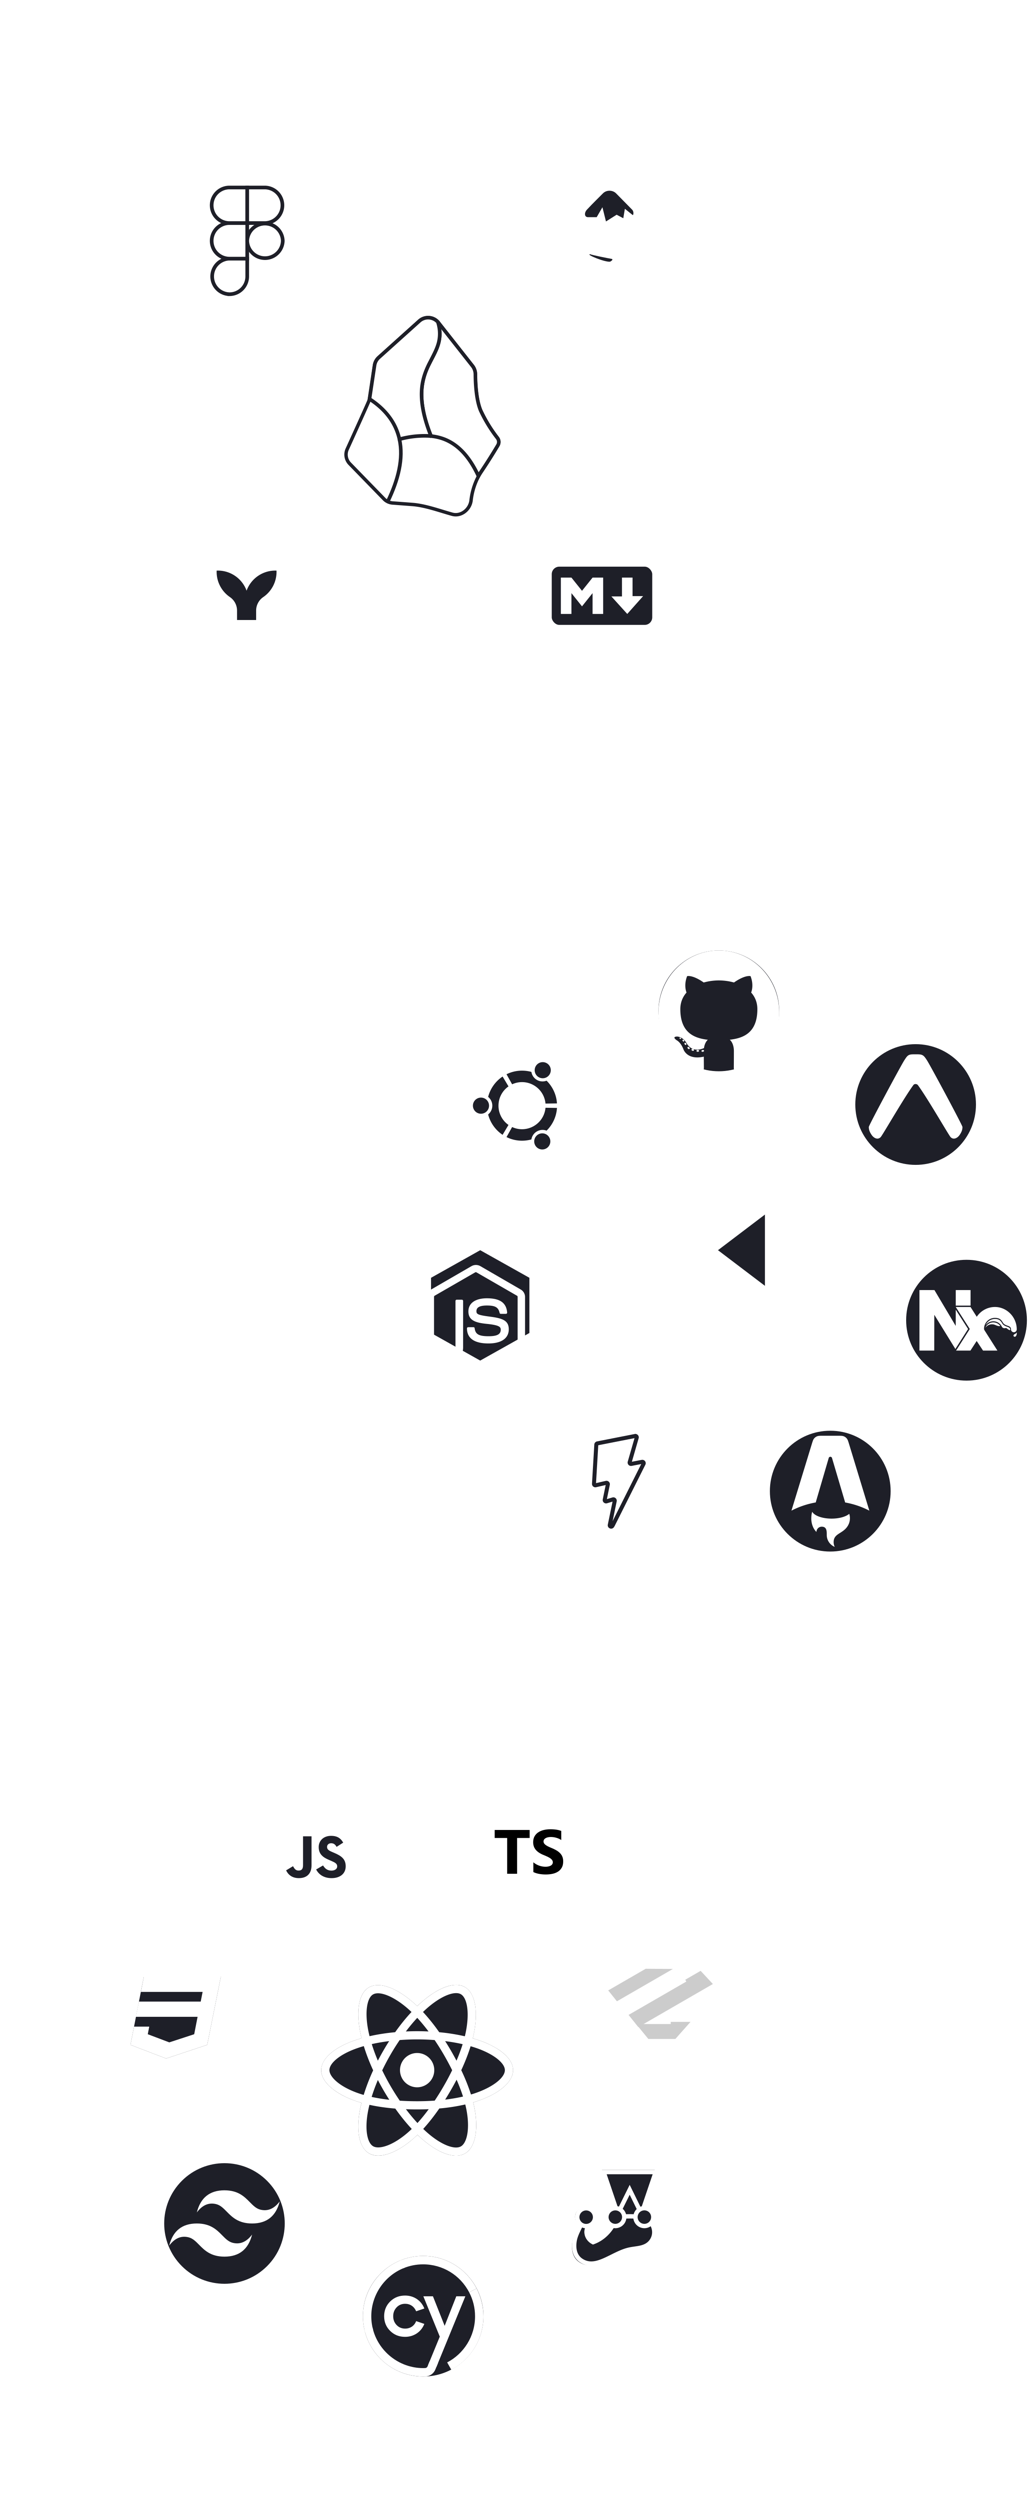 <svg xmlns="http://www.w3.org/2000/svg" xmlns:xlink="http://www.w3.org/1999/xlink" width="310" height="750" viewBox="0 0 82.021 198.438"><defs><linearGradient id="a"><stop offset="0" style="stop-color:#fff;stop-opacity:0"/><stop offset="1" style="stop-color:#fff;stop-opacity:1"/></linearGradient><linearGradient xlink:href="#a" id="b" x1="520.554" x2="598.648" y1="371.974" y2="373.932" gradientTransform="matrix(.265 0 0 .265 -531.358 -228.717)" gradientUnits="userSpaceOnUse"/><filter id="c" width="1.052" height="1.065" x="-.022" y="-.028" filterUnits="objectBoundingBox"><feOffset dx="1" dy="1" in="SourceAlpha" result="shadowOffsetOuter1"/><feGaussianBlur in="shadowOffsetOuter1" result="shadowBlurOuter1" stdDeviation="2"/><feColorMatrix in="shadowBlurOuter1" values="0 0 0 0 0 0 0 0 0 0 0 0 0 0 0 0 0 0 0.36 0"/></filter></defs><g transform="translate(391.54 228.517)"><path d="M-391.341-39c34.66-15.604 58.431-50.416 58.44-90.39-.002-39.978-23.776-74.798-58.44-90.403" style="fill:none;stroke:url(#b);stroke-width:.397;stroke-linecap:round;stroke-miterlimit:4;stroke-dasharray:.794,2.381;stroke-dashoffset:0;stroke-opacity:1;paint-order:fill markers stroke;stop-color:#000"/><use width="100%" height="100%" fill="#3068b7" href="#logosZod1" transform="matrix(.062 0 0 .062 -383.851 -12.051)"/><g transform="matrix(1.18 0 0 1.18 63.308 11.206)"><circle cx="-361.758" cy="30.768" r="16.726" style="display:inline;fill:none;stroke:#fff;stroke-width:.264;stroke-linecap:square;stroke-linejoin:round;stroke-miterlimit:4;stroke-dasharray:.673,2.02;stroke-dashoffset:0;paint-order:fill markers stroke;stop-color:#000" transform="rotate(15)"/><path d="M-354.76-69.643a1.372 1.372 0 0 0-.165.008 1.99 1.99 0 0 0-.442.091 2.81 2.81 0 0 0-.378.146 3.806 3.806 0 0 0-.497.27 5.511 5.511 0 0 0-.617.441 7.497 7.497 0 0 0-.53.47 7.908 7.908 0 0 0-.65-.557 6.538 6.538 0 0 0-.432-.301 5.143 5.143 0 0 0-.523-.288 3.81 3.81 0 0 0-.399-.158 2.723 2.723 0 0 0-.376-.089 2.016 2.016 0 0 0-.264-.02 1.435 1.435 0 0 0-.397.058 1.078 1.078 0 0 0-.33.174 1.076 1.076 0 0 0-.208.215 1.383 1.383 0 0 0-.163.278 1.78 1.78 0 0 0-.093.247 2.276 2.276 0 0 0-.048.182l-.02.096a2.89 2.89 0 0 0-.031.2c-.004.035-.01.07-.012.105a4.02 4.02 0 0 0-.014.564 6.142 6.142 0 0 0 .122 1.024c.029.144.06.286.096.428a9.289 9.289 0 0 0-.478.15 7.268 7.268 0 0 0-.714.295 5.291 5.291 0 0 0-.411.223 4.12 4.12 0 0 0-.433.305 2.997 2.997 0 0 0-.213.195l-.062.066a2.183 2.183 0 0 0-.163.203 1.672 1.672 0 0 0-.154.28c-.01.024-.02.047-.028.07-.008.024-.014.049-.021.073a.932.932 0 0 0-.039.216.874.874 0 0 0 0 .147.804.804 0 0 0 .04.225 1.056 1.056 0 0 0 .053.148 1.465 1.465 0 0 0 .165.293 1.918 1.918 0 0 0 .24.284 2.658 2.658 0 0 0 .225.204 3.353 3.353 0 0 0 .357.26 4.595 4.595 0 0 0 .531.295 6.098 6.098 0 0 0 .485.21 7.21 7.21 0 0 0 .61.204 8.425 8.425 0 0 0-.146.724 5.957 5.957 0 0 0-.067.97 5.225 5.225 0 0 0 .032.428l.015.1c.005.033.012.065.018.096l.02.094.024.09.026.088a1.887 1.887 0 0 0 .215.453 1.363 1.363 0 0 0 .197.228 1.06 1.06 0 0 0 .613.269 1.515 1.515 0 0 0 .425-.006 2.248 2.248 0 0 0 .372-.083 2.974 2.974 0 0 0 .394-.148 3.842 3.842 0 0 0 .307-.153 4.952 4.952 0 0 0 .418-.257 6.085 6.085 0 0 0 .637-.495 7.27 7.27 0 0 0 .27-.248 8.482 8.482 0 0 0 .554.489 6.568 6.568 0 0 0 .608.429 4.722 4.722 0 0 0 .49.259 3.575 3.575 0 0 0 .373.139 2.49 2.49 0 0 0 .437.084 1.462 1.462 0 0 0 .538-.055 1.115 1.115 0 0 0 .263-.13 1.075 1.075 0 0 0 .276-.267 1.46 1.46 0 0 0 .17-.29 1.9 1.9 0 0 0 .07-.167l.03-.09c.01-.03.017-.06.026-.092.01-.031.017-.064.025-.096.008-.033.014-.066.021-.1l.019-.102.016-.105.012-.109.01-.11a4.104 4.104 0 0 0 .01-.472 5.59 5.59 0 0 0-.037-.509 6.655 6.655 0 0 0-.163-.885 7.674 7.674 0 0 0 1.015-.381 5.812 5.812 0 0 0 .55-.296 4.362 4.362 0 0 0 .37-.258 3.159 3.159 0 0 0 .301-.274 2.246 2.246 0 0 0 .228-.287 1.587 1.587 0 0 0 .15-.295 1.073 1.073 0 0 0 .066-.45l-.008-.073a1.996 1.996 0 0 0-.031-.145 1.923 1.923 0 0 0-.023-.072c-.009-.024-.017-.047-.028-.071a1.35 1.35 0 0 0-.112-.211 1.632 1.632 0 0 0-.154-.207 2.28 2.28 0 0 0-.343-.33 3.3 3.3 0 0 0-.444-.306 4.908 4.908 0 0 0-.42-.225 6.204 6.204 0 0 0-.73-.297 8.643 8.643 0 0 0-.416-.131 7.921 7.921 0 0 0 .158-.841 7.57 7.57 0 0 0 .045-.524 5.18 5.18 0 0 0-.022-.708c-.004-.037-.01-.072-.015-.108a3.255 3.255 0 0 0-.017-.105l-.02-.1c-.007-.034-.016-.067-.024-.099l-.026-.094a2.01 2.01 0 0 0-.218-.488 1.39 1.39 0 0 0-.15-.19 1.181 1.181 0 0 0-.175-.148 1.013 1.013 0 0 0-.41-.166 1.199 1.199 0 0 0-.233-.021z" style="fill:#1e1f28;fill-opacity:1;stroke-width:.397;stroke-linecap:round;stroke-dasharray:.794,2.381;paint-order:fill markers stroke;stop-color:#000"/><path fill="#00d8ff" d="M-353.236-65.92a8.648 8.648 0 0 0-.415-.131c.023-.096.045-.19.064-.284.315-1.527.109-2.757-.593-3.162-.674-.388-1.775.017-2.888.985a8.635 8.635 0 0 0-.321.295 7.86 7.86 0 0 0-.214-.198c-1.166-1.035-2.334-1.471-3.036-1.065-.673.39-.872 1.546-.589 2.993a8.622 8.622 0 0 0 .096.428 8.647 8.647 0 0 0-.478.15c-1.367.477-2.24 1.223-2.24 1.998 0 .8.937 1.602 2.36 2.09a7.338 7.338 0 0 0 .35.108 8.445 8.445 0 0 0-.101.461c-.27 1.422-.06 2.551.611 2.938.694.4 1.857-.01 2.99-1a7.34 7.34 0 0 0 .269-.25 8.475 8.475 0 0 0 .349.32c1.097.943 2.18 1.325 2.851.936.692-.4.918-1.613.625-3.09a7.313 7.313 0 0 0-.077-.344c.082-.024.162-.05.24-.075 1.48-.49 2.443-1.283 2.443-2.094 0-.778-.901-1.53-2.295-2.01zm-.32 3.58c-.071.023-.144.045-.217.067a12.934 12.934 0 0 0-.654-1.635c.257-.555.47-1.098.628-1.612.132.038.26.079.384.121 1.195.411 1.923 1.02 1.923 1.488 0 .499-.787 1.147-2.065 1.57zm-.53 1.05c.128.652.147 1.242.061 1.704-.076.414-.231.69-.422.801-.407.236-1.277-.07-2.216-.878a7.903 7.903 0 0 1-.324-.296c.364-.398.727-.86 1.082-1.374a12.885 12.885 0 0 0 1.748-.27 6.766 6.766 0 0 1 .07.313zm-5.363 2.464c-.397.14-.714.145-.905.035-.407-.235-.577-1.142-.346-2.358a7.913 7.913 0 0 1 .095-.429c.528.117 1.114.201 1.74.252.356.503.73.965 1.107 1.37a6.791 6.791 0 0 1-.245.226c-.501.438-1.003.748-1.446.904zm-1.862-3.518c-.63-.215-1.15-.495-1.506-.8-.32-.274-.481-.546-.481-.767 0-.47.7-1.07 1.87-1.477.141-.05.29-.096.444-.14.161.525.373 1.075.629 1.63a13.437 13.437 0 0 0-.637 1.654 6.794 6.794 0 0 1-.319-.1zm.624-4.249c-.242-1.24-.081-2.175.324-2.41.432-.25 1.387.107 2.394 1a7.278 7.278 0 0 1 .194.18c-.376.402-.746.86-1.1 1.36-.607.056-1.189.147-1.723.268a8.086 8.086 0 0 1-.089-.398zm5.569 1.375a17.539 17.539 0 0 0-.393-.645c.412.052.807.12 1.178.205-.112.357-.25.73-.414 1.112a19.22 19.22 0 0 0-.371-.672zm-2.27-2.212c.253.276.508.584.759.917a16.24 16.24 0 0 0-1.526 0c.25-.33.508-.638.766-.917zm-2.286 2.216a16.297 16.297 0 0 0-.365.668c-.16-.381-.298-.756-.41-1.118.368-.082.761-.15 1.17-.2a16.214 16.214 0 0 0-.395.65zm.407 3.296a11.758 11.758 0 0 1-1.19-.192c.114-.368.255-.75.419-1.14a16.197 16.197 0 0 0 .366.669c.13.226.266.447.405.663zm1.893 1.564a12.368 12.368 0 0 1-.776-.93 19.67 19.67 0 0 0 1.534-.002c-.251.342-.505.654-.758.932zm2.633-2.915c.172.393.318.774.433 1.135-.374.086-.778.155-1.204.206a19.285 19.285 0 0 0 .396-.657 17.519 17.519 0 0 0 .375-.684zm-.853.408a18.081 18.081 0 0 1-.619 1 16.611 16.611 0 0 1-1.182.041c-.402 0-.793-.012-1.169-.037a15.643 15.643 0 0 1-.63-1 15.502 15.502 0 0 1-.552-1.04 15.647 15.647 0 0 1 .55-1.042 15.497 15.497 0 0 1 .625-.996 15.556 15.556 0 0 1 2.353 0 16.609 16.609 0 0 1 .623.994 18.078 18.078 0 0 1 .556 1.035 16.615 16.615 0 0 1-.555 1.045zm1.138-6.158c.432.25.6 1.254.329 2.573-.017.084-.037.17-.058.257a13.214 13.214 0 0 0-1.726-.273 12.951 12.951 0 0 0-1.091-1.362 8.108 8.108 0 0 1 .296-.272c.954-.83 1.844-1.157 2.25-.923zm-2.94 3.955a1.153 1.153 0 1 1 0 2.306 1.153 1.153 0 0 1 0-2.306z" style="fill:#fff;stroke-width:.05"/><path fill="#18253f" d="M-380.21-20h8.438l2.473 2.582-6.996 7.836-6.506-7.836z" style="fill:#fff;stroke-width:.062" transform="matrix(.55 0 0 .55 -133.99 -59.72)"/><path fill="#274d82" d="M-374.6-11.433h-3.306l-1.494-1.829h4.233v-.26h2.42z" style="fill:#ccc;stroke-width:.062" transform="matrix(.55 0 0 .55 -133.99 -59.72)"/><path fill="#274d82" d="m-370.01-18.154-9.125 5.268-1.19-1.489 7.065-4.079-.13-.225 1.882-1.086zm-4.888-1.843-6.852 3.956-1.066-1.33 4.588-2.649z" style="fill:#ccc;stroke-width:.062" transform="matrix(.55 0 0 .55 -133.99 -59.72)"/><use width="100%" height="100%" filter="url(#logosZod0)" href="#logosZod1" style="filter:url(#c)" transform="translate(-344.475 -71.17) scale(.032)"/><path fill="#99425b" d="M-349.51 75.862c0-.78-.615-1.411-1.375-1.411-.05 0-.098.002-.145.007l1.89-5.718h-8.033l1.888 5.713a1.379 1.414 0 0 0-.084-.004c-.76 0-1.376.631-1.376 1.411 0 .63.402 1.164.958 1.345a6.144 6.144 0 0 1-1.082 1.397c-.57.552-1.223.97-1.929 1.228-.84-.443-1.237-1.428-.88-2.29.041-.099.083-.197.122-.296a1.405 1.405 0 0 0 1.063-1.374c0-.78-.617-1.411-1.377-1.411s-1.376.632-1.376 1.411c0 .478.232.9.586 1.156-.34.795-.841 1.628-.997 2.592-.187 1.157 0 2.384.974 3.077 2.272 1.615 4.737-1 7.336-1.658.942-.238 1.976-.2 2.806-.693a2.41 2.41 0 0 0 1.15-1.672 2.561 2.561 0 0 0-.438-1.907 1.37 1.405 0 0 0 .32-.905" style="fill:#1e1f28;fill-opacity:1;stroke:none;stroke-width:.053" transform="matrix(.443 0 0 .443 -186.734 -87.652)"/><path fill="#fff" d="M-349.58 78.546a1.986 1.986 0 0 1-.972 1.376c-.483.28-1.062.363-1.675.451-.328.048-.668.097-1 .178-.877.217-1.726.639-2.548 1.047-1.644.817-3.064 1.522-4.403.594-.981-.68-.936-1.937-.821-2.627.106-.638.392-1.226.669-1.795a41.074 41.074 0 0 0 .14-.29 1.673 1.673 0 0 0 .435.109c-.282.93.162 1.941 1.092 2.42l.127.065.135-.048a5.732 5.732 0 0 0 2.014-1.25 6.28 6.28 0 0 0 .997-1.205 1.691 1.691 0 0 0 .252.019c.854 0 1.561-.638 1.67-1.463.35-.012.721-.012 1.073 0 .109.825.816 1.463 1.67 1.463.357 0 .688-.112.96-.302.19.388.26.824.185 1.258zm-9.987-3.655c.565 0 1.024.459 1.024 1.023a1.017 1.017 0 0 1-.162.551 1.024 1.024 0 0 1-1.22.409 1.03 1.03 0 0 1-.53-.453 1.017 1.017 0 0 1-.135-.506c0-.565.459-1.024 1.023-1.024zm3.406 1.014a1.025 1.025 0 0 1 1.831-.629 1.025 1.025 0 0 1 .12.195 1.017 1.017 0 0 1 .096.433 1.026 1.026 0 0 1-1.024 1.024 1.017 1.017 0 0 1-.554-.165 1.024 1.024 0 0 1-.47-.86zm4.272-1.218a1.687 1.687 0 0 0-.463.78 15.715 15.715 0 0 0-1.158 0 1.69 1.69 0 0 0-.508-.82l1.06-2.142 1.07 2.182zm-4.563-5.286h6.984l-1.65 4.865a1.675 1.675 0 0 0-.209.065l-1.629-3.324-1.634 3.304a1.676 1.676 0 0 0-.218-.059zm6.75 6.504c0 .102-.015.201-.043.295a1.028 1.028 0 0 1-.394.544 1.018 1.018 0 0 1-.586.184c-.473 0-.871-.322-.989-.758a1.021 1.021 0 0 1-.035-.265c0-.14.029-.274.08-.395a1.023 1.023 0 0 1 .096-.178 1.023 1.023 0 0 1 1.872.573zm.662 0c0-.823-.593-1.51-1.373-1.656l1.867-5.51h-8.828l1.87 5.52a1.685 1.685 0 0 0-.522 3.076c-.23.343-.503.665-.815.96a5.11 5.11 0 0 1-1.642 1.055c-.6-.376-.853-1.086-.59-1.705l.021-.048.039-.091a1.688 1.688 0 0 0 1.132-1.592c0-.929-.756-1.685-1.686-1.685-.929 0-1.685.756-1.685 1.685 0 .47.193.894.503 1.2a28.499 28.499 0 0 1-.176.367c-.284.582-.605 1.243-.727 1.976-.242 1.457.148 2.621 1.097 3.279.576.399 1.16.556 1.75.556 1.107 0 2.228-.557 3.324-1.102.79-.392 1.606-.797 2.413-.996.3-.074.609-.119.936-.166.648-.093 1.318-.19 1.912-.534a2.646 2.646 0 0 0 1.292-1.834 2.731 2.731 0 0 0-.358-1.878 1.675 1.675 0 0 0 .246-.877z" style="fill:#fff;stroke:none;stroke-width:.052" transform="matrix(.443 0 0 .443 -186.734 -87.652)"/><path d="M322.777 651.524h12.4l-2.197 10.969-6.62 2.197-5.735-2.197z" style="fill:#1e1f28;fill-opacity:1;stroke:none;stroke-width:.265px;stroke-linecap:butt;stroke-linejoin:miter;stroke-opacity:1" transform="translate(-510.707 -342.535) scale(.418)"/><path fill="#444" d="m326.36 664.69 6.62-2.197 2.197-10.97h-12.4l-.472 2.448h9.937l-.309 1.563h-9.952l-.487 2.447h9.938l-.546 2.802-4.01 1.312-3.465-1.312.236-1.224H321.2l-.575 2.934 5.735 2.197" style="fill:#fff;stroke-width:.057" transform="translate(-510.707 -342.535) scale(.418)"/><g transform="matrix(.511 0 0 .511 -96.532 -2.45)"><circle cx="-449.692" cy="308.139" r="7.938" style="fill:#1e1f28;fill-opacity:1;stroke:none;stroke-width:.063;stroke-linecap:square;stroke-linejoin:round;stroke-miterlimit:4;stroke-dasharray:.127,.381;stroke-dashoffset:0;stroke-opacity:1;paint-order:fill markers stroke;stop-color:#000" transform="rotate(45)"/><path fill="url(#logosTailwindcssIcon0)" d="M-535.867-104.46c-1.94 0-3.153.971-3.638 2.911.727-.97 1.576-1.334 2.546-1.091.554.138.95.54 1.387.984.714.725 1.54 1.563 3.343 1.563 1.94 0 3.153-.97 3.638-2.91-.728.97-1.577 1.333-2.547 1.09-.553-.138-.95-.54-1.387-.984-.713-.724-1.539-1.562-3.342-1.562zm-3.638 4.367c-1.94 0-3.153.97-3.638 2.91.727-.97 1.576-1.334 2.546-1.091.554.138.95.54 1.387.984.714.724 1.54 1.562 3.343 1.562 1.94 0 3.153-.97 3.638-2.91-.728.97-1.577 1.334-2.547 1.091-.553-.138-.95-.54-1.387-.984-.713-.724-1.539-1.562-3.342-1.562z" style="fill:#fff;stroke-width:.057"/></g><g transform="matrix(.511 0 0 .511 -208.763 -146.136)"><circle cx="-290.071" cy="193.301" r="7.938" style="display:inline;fill:#1e1f28;fill-opacity:1;stroke:none;stroke-width:.349;stroke-miterlimit:4;stroke-dasharray:none;stroke-dashoffset:0;paint-order:fill markers stroke;stop-color:#000"/><g style="fill:#fff"><path fill="url(#logosCypressIcon0)" d="m141.651 223.943-4.335 10.526c-.861 2.084-2.83 3.495-5.046 3.59-1.464.056-2.94.097-4.431.097-51.024-.027-96.169-36.113-107.355-85.836l-17.369 3.933c6.277 27.89 22.032 53.204 44.365 71.295 22.592 18.296 51.052 28.397 80.167 28.452h.26c1.71 0 3.406-.041 5.101-.11 9.136-.383 17.3-6.126 20.788-14.637l5.661-13.76z" style="fill:#fff" transform="translate(-298.008 185.364) scale(.062)"/><path fill="url(#logosCypressIcon1)" d="M4.54 161.914A128.496 128.496 0 0 1 0 128.007C0 75.516 32.863 27.52 81.782 8.593l6.414 16.652c-42.108 16.295-70.39 57.59-70.39 102.762a110.66 110.66 0 0 0 3.898 29.178z" style="fill:#fff" transform="translate(-298.008 185.364) scale(.062)"/><path fill="url(#logosCypressIcon2)" d="M225.693 77.298c-19.037-36.662-56.509-59.44-97.769-59.44-14.62 0-28.828 2.823-42.204 8.374L78.897 9.744C94.446 3.29 110.939 0 127.924 0c47.934 0 91.45 26.451 113.564 69.047l-15.795 8.25z" style="fill:#fff" transform="translate(-298.008 185.364) scale(.062)"/><path fill="#09293f" d="M89.727 101.597c10.326 0 18.737 5.523 23.058 15.158l.342.754 17.34-5.907-.369-.891c-6.715-16.405-22.182-26.602-40.37-26.602-12.787 0-23.181 4.112-31.77 12.554-8.533 8.388-12.855 18.94-12.855 31.371 0 12.321 4.322 22.82 12.855 31.207 8.589 8.443 18.983 12.554 31.77 12.554 18.188 0 33.655-10.197 40.37-26.588l.37-.89-17.368-5.922-.329.782c-3.87 9.47-12.486 15.13-23.044 15.13-7.193 0-13.265-2.521-18.08-7.483-4.867-5.03-7.329-11.348-7.329-18.776 0-7.483 2.407-13.678 7.33-18.94 4.8-4.99 10.886-7.511 18.08-7.511z" style="fill:#fff" transform="translate(-298.008 185.364) scale(.062)"/><path fill="#09293f" d="m198.341 85.726-24.712 62.729-24.877-62.729h-20.35l34.888 85.617-24.822 60.385 17.792 3.55 61.309-149.552z" style="fill:#fff" transform="translate(-298.008 185.364) scale(.062)"/><path fill="url(#logosCypressIcon3)" d="M241.488 69.047C250.491 86.585 256 107.185 256 128.27c0 49.2-27.671 91.916-68.253 113.343l-8.768-15.548c35.19-18.352 59.227-55.258 59.227-97.795 0-18.46-4.513-35.691-12.513-50.973l15.795-8.251z" style="fill:#fff" transform="translate(-298.008 185.364) scale(.062)"/></g></g><g transform="translate(-237.09 -126.656) scale(.418)"><rect width="14.552" height="14.552" x="-312.732" y="105.8" rx="2.683" ry="2.683" style="fill:#fff;fill-opacity:1;stroke:none;stroke-width:.799;stroke-linecap:square;stroke-linejoin:round;stroke-miterlimit:4;stroke-dasharray:1.998,5.993;stroke-dashoffset:0;stroke-opacity:1;paint-order:fill markers stroke;stop-color:#000"/><path d="m-308.906 117.96 1.113-.674c.215.381.41.704.88.704.449 0 .732-.176.732-.86v-4.65h1.368v4.67c0 1.416-.83 2.06-2.042 2.06-1.094 0-1.729-.566-2.051-1.25m4.836-.146 1.113-.645c.293.479.674.83 1.348.83.567 0 .928-.283.928-.674 0-.468-.371-.635-.996-.908l-.342-.147c-.987-.42-1.641-.947-1.641-2.06 0-1.026.781-1.808 2.002-1.808.87 0 1.495.303 1.944 1.094l-1.065.684c-.234-.42-.488-.586-.879-.586-.4 0-.654.254-.654.586 0 .41.254.577.84.83l.342.147c1.162.498 1.817 1.006 1.817 2.149 0 1.23-.967 1.905-2.267 1.905-1.27 0-2.09-.606-2.49-1.397" style="fill:#1e1f28;fill-opacity:1;stroke-width:.057"/></g><g transform="translate(-234.106 -128.146) scale(.418)"><rect width="14.552" height="14.552" x="-284.8" y="108.827" rx="2.683" ry="2.683" style="fill:#fff;fill-opacity:1;stroke:none;stroke-width:.799;stroke-linecap:square;stroke-linejoin:round;stroke-miterlimit:4;stroke-dasharray:1.998,5.993;stroke-dashoffset:0;stroke-opacity:1;paint-order:fill markers stroke;stop-color:#000"/><path fill="#fff" d="M-276.244 120.223v1.57c.255.13.557.229.906.294.349.066.716.099 1.102.099.377 0 .735-.036 1.073-.108.34-.072.636-.19.892-.356.255-.165.457-.381.606-.648.149-.266.223-.596.223-.988a2.02 2.02 0 0 0-.127-.749 1.748 1.748 0 0 0-.369-.571 2.696 2.696 0 0 0-.576-.45 6.184 6.184 0 0 0-.76-.374 9.58 9.58 0 0 1-.554-.248 2.815 2.815 0 0 1-.417-.245 1.069 1.069 0 0 1-.266-.265.557.557 0 0 1-.093-.317.53.53 0 0 1 .084-.292.72.72 0 0 1 .235-.223 1.26 1.26 0 0 1 .373-.145c.148-.034.311-.051.491-.051a3.15 3.15 0 0 1 .855.12 3.05 3.05 0 0 1 .43.154 2.37 2.37 0 0 1 .385.216v-1.467c-.239-.091-.5-.16-.783-.203a6.38 6.38 0 0 0-.975-.066c-.373 0-.727.04-1.06.12-.334.08-.628.205-.882.375s-.454.387-.601.65c-.148.263-.221.578-.221.945 0 .467.135.866.405 1.197.27.33.68.61 1.23.839a16.568 16.568 0 0 1 .604.26c.186.085.348.173.483.265.136.091.243.191.322.299a.61.61 0 0 1 .118.368.563.563 0 0 1-.074.282.654.654 0 0 1-.223.226c-.1.064-.225.113-.373.15a2.244 2.244 0 0 1-.523.053 3.018 3.018 0 0 1-1.94-.716zm-2.617-3.907h2.02v-1.293h-5.628v1.293h2.009v5.756h1.6z" style="fill:#000;stroke-width:.057"/></g></g><ellipse cx="-357.824" cy="-195.302" rx="19.717" ry="19.716" style="display:inline;fill:none;stroke:#fff;stroke-width:.265;stroke-linecap:square;stroke-linejoin:round;stroke-miterlimit:4;stroke-dasharray:.794,2.382;stroke-dashoffset:0;paint-order:fill markers stroke;stop-color:#000"/><g style="display:inline"><path fill="#6c31e3" d="M379.313 389.344c-.09.656-.732 1.168-1.375.993-.908-.251-1.96-.643-2.911-.715l-1.454-.11a.959.959 0 0 1-.62-.289l-2.508-2.578a.959.959 0 0 1-.186-1.065s1.55-3.403 1.609-3.582c.058-.175.268-1.718.392-2.55a.962.962 0 0 1 .309-.57l2.963-2.665a.962.962 0 0 1 1.395.12l2.492 3.163a1.02 1.02 0 0 1 .213.629c0 .598.052 1.829.382 2.623a10.415 10.415 0 0 0 1.224 2.01.481.481 0 0 1 .037.54c-.22.371-.65 1.08-1.261 1.99a4.926 4.926 0 0 0-.701 2.056z" style="fill:#fff;stroke:#1e1f28;stroke-width:.25;stroke-opacity:1" transform="matrix(1.086 0 0 1.086 -766.073 -611.606)"/><path fill="url(#logosObsidianIcon1)" d="M376.391 384.624a3.763 3.763 0 0 1 .921.21c.956.357 1.825 1.162 2.544 2.712.051-.09.103-.175.158-.258a42.002 42.002 0 0 0 1.261-1.99.481.481 0 0 0-.034-.54 10.415 10.415 0 0 1-1.227-2.01c-.33-.791-.378-2.025-.382-2.623 0-.227-.072-.45-.213-.629l-2.492-3.162-.041-.052c.182.602.172 1.083.058 1.52-.103.405-.295.773-.498 1.161-.069.13-.138.265-.203.402a4.812 4.812 0 0 0-.543 1.994c-.034.832.134 1.873.688 3.265h.003z" style="fill:#fff;stroke:#1e1f28;stroke-width:.265;stroke-opacity:1" transform="matrix(1.086 0 0 1.086 -766.073 -611.606)"/><path fill="url(#logosObsidianIcon2)" d="M376.388 384.624c-.554-1.392-.722-2.433-.688-3.265.035-.825.275-1.444.543-1.994l.207-.402c.199-.388.388-.756.494-1.162a2.698 2.698 0 0 0-.058-1.519.962.962 0 0 0-1.354-.069l-2.963 2.664a.962.962 0 0 0-.31.57l-.36 2.393c0 .024-.007.045-.01.069.666.433 1.512 1.134 1.969 2.244.09.22.165.45.22.702a6.874 6.874 0 0 1 2.31-.234v.003z" style="fill:#fff;stroke:#1e1f28;stroke-width:.265;stroke-opacity:1" transform="matrix(1.086 0 0 1.086 -766.073 -611.606)"/><path fill="url(#logosObsidianIcon6)" d="M373.226 389.402c.763-1.58 1.161-3.142.852-4.547" style="fill:#fff;stroke:#1e1f28;stroke-width:.265;stroke-opacity:1" transform="matrix(1.086 0 0 1.086 -766.073 -611.606)"/></g><path d="M-206.005-150.498a2.147 2.147 0 0 0-2.146-2.145h-8.138a2.147 2.147 0 0 0-2.146 2.145v8.14c0 1.183.962 2.145 2.146 2.145h8.138a2.147 2.147 0 0 0 2.146-2.146z" style="clip-rule:evenodd;fill:#fff;fill-rule:evenodd;stroke-width:.025;stroke-linejoin:round;stroke-miterlimit:2" transform="matrix(.577 0 0 .577 -249.51 -96.779)"/><path d="M-208.102-149.824a4.199 4.199 0 0 0-4.118 2.76 4.199 4.199 0 0 0-4.118-2.76 4.201 4.201 0 0 0 1.827 3.643c.613.42.98 1.119.977 1.862v1.29h2.628v-1.29a2.254 2.254 0 0 1 .977-1.862 4.199 4.199 0 0 0 1.827-3.643z" style="clip-rule:evenodd;fill:#1e1f28;fill-opacity:1;fill-rule:nonzero;stroke-width:.025;stroke-linejoin:round;stroke-miterlimit:2" transform="matrix(.577 0 0 .577 -249.51 -96.779)"/><g transform="matrix(.602 0 0 .602 -389.083 -252.12)"><rect width="13.904" height="8.327" x="68.366" y="113.594" rx="1.318" ry="1.318" style="fill:#1e1f28;fill-opacity:1;stroke:#fff;stroke-width:.648;stroke-miterlimit:4;stroke-dasharray:none;stroke-opacity:1;paint-order:fill markers stroke;stop-color:#000"/><path d="M69.894 120.153v-4.792h1.394l1.394 1.743 1.394-1.743h1.395v4.792h-1.395v-2.744l-1.394 1.742-1.394-1.742v2.744zm8.757 0-2.091-2.309h1.394v-2.483h1.394v2.44h1.395l-2.092 2.352z" style="fill:#fff;stroke-width:.057"/></g><g style="display:inline"><path d="m-1660.22-171.144-134.34 137.47c-45.39 56.21 30.89 49.67 63.59 65.86 11.73 11.99-44.96 20.84-33.23 32.84 11.73 11.99 70.93 23.1 82.68 35.09 11.73 11.99-24.01 24.71-12.28 36.7 11.73 11.99 38.86.63 43.94 28.31 3.62 19.78 48.89 8.5 71.03-7.7 11.73-12-22.44-10.87-10.71-22.86 29.17-29.83 56.33-10.84 66.31-40.73 4.93-14.77-42.94-22.77-31.19-34.76 33.75-19.71 150.4-32.54 95.05-87.89l-139.25-142.33c-17.03-16.35-45.45-16.53-61.6 0zm154.31 264.98c0 6.82 50.25 11.29 50.25-1.61-7.16-20.72-44.31-19.32-50.25 1.61zm-226.36 36.24c11.9 10.29 30.28-2.56 35.79-16.92-11.53-15.32-54.69.55-35.79 16.92zm220.06-22.23c-15.34 13.76 1.72 27.72 16.84 18.83 3.37-3.42-.09-15.41-16.84-18.83z" style="fill:#fff" transform="matrix(.024 0 0 .024 -304.057 -209.29)"/><path fill="#fff" d="M-1692.37 39.626c3.59 2.23 57.89 13.26 71.16 15.46 4.6.97 1.34 5.71-5 8.91-14.3 3.8-83.66-24.37-66.16-24.37zM-1606.74-161.504l53.15 53.98c5.04 5.15 4.97 15.13 2.15 18l-26.39-21.11-5.19 31.26-22.05-11.64-35.31 22.31-11.69-47.03-18.97 32.82h-29c-11.82 0-13.21-15-2.47-25.74 18.76-20.25 40.29-40.89 51.99-52.85 11.76-12.02 32.25-11.68 43.78 0z" style="fill:#1e1f28;fill-opacity:1" transform="matrix(.024 0 0 .024 -304.057 -209.29)"/></g><g style="display:inline;stroke:#1e1f28;stroke-width:.5;stroke-opacity:1"><path fill="#0acf83" d="M359.218 429.859a2.426 2.426 0 0 0 2.426-2.426v-2.425h-2.426a2.426 2.426 0 0 0 0 4.85z" style="fill:#fff;stroke:#1e1f28;stroke-width:.5;stroke-opacity:1" transform="matrix(.582 0 0 .582 -582.387 -455.343)"/><path fill="#a259ff" d="M356.793 422.583a2.426 2.426 0 0 1 2.425-2.426h2.426v4.85h-2.426a2.426 2.426 0 0 1-2.425-2.424z" style="fill:#fff;stroke:#1e1f28;stroke-width:.5;stroke-opacity:1" transform="matrix(.582 0 0 .582 -582.387 -455.343)"/><path fill="#f24e1e" d="M356.793 417.732a2.426 2.426 0 0 1 2.425-2.426h2.426v4.851h-2.426a2.426 2.426 0 0 1-2.425-2.425z" style="fill:#fff;stroke:#1e1f28;stroke-width:.5;stroke-opacity:1" transform="matrix(.582 0 0 .582 -582.387 -455.343)"/><path fill="#ff7262" d="M361.644 415.306h2.425a2.426 2.426 0 0 1 0 4.851h-2.425z" style="fill:#fff;stroke:#1e1f28;stroke-width:.5;stroke-opacity:1" transform="matrix(.582 0 0 .582 -582.387 -455.343)"/><path fill="#1abcfe" d="M366.494 422.583a2.426 2.426 0 0 1-4.85 0 2.426 2.426 0 0 1 4.85 0z" style="fill:#fff;stroke:#1e1f28;stroke-width:.5;stroke-opacity:1" transform="matrix(.582 0 0 .582 -582.387 -455.343)"/></g><g transform="translate(-8.223 -15.766)"><circle cx="-343.999" cy="-25.36" r="19.773" style="display:inline;fill:none;stroke:#fff;stroke-width:.316;stroke-linecap:square;stroke-linejoin:round;stroke-miterlimit:4;stroke-dasharray:.796,2.388;stroke-dashoffset:0;paint-order:fill markers stroke;stop-color:#000" transform="rotate(15)"/><path d="M-322.24-116.694v6.512l-4.291-3.264z" style="fill:#1e1f28;fill-opacity:1;stroke-width:.501;stroke-linecap:round;stroke-dasharray:1.003,3.008;paint-order:fill markers stroke;stop-color:#000" transform="translate(-23.525 -8.197) scale(.928)"/><g style="fill:#fff"><path fill="#0065a9" d="M246.135 26.873 193.593 1.575a15.885 15.885 0 0 0-18.123 3.08L3.466 161.482c-4.626 4.219-4.62 11.502.012 15.714l14.05 12.772a10.625 10.625 0 0 0 13.569.604L238.229 33.436c6.949-5.271 16.93-.315 16.93 8.407v-.61a15.938 15.938 0 0 0-9.024-14.36z" mask="url(#logosVisualStudioCode2)" style="fill:#fff" transform="translate(-331.949 -119.738) scale(.049)"/><path fill="#007acc" d="m246.135 226.816-52.542 25.298a15.887 15.887 0 0 1-18.123-3.08L3.466 92.207c-4.626-4.218-4.62-11.502.012-15.713l14.05-12.773a10.625 10.625 0 0 1 13.569-.603l207.132 157.135c6.949 5.271 16.93.315 16.93-8.408v.611a15.939 15.939 0 0 1-9.024 14.36z" mask="url(#logosVisualStudioCode2)" style="fill:#fff" transform="translate(-331.949 -119.738) scale(.049)"/><path fill="#1f9cf0" d="M193.428 252.134a15.892 15.892 0 0 1-18.125-3.083c5.881 5.88 15.938 1.715 15.938-6.603V11.273c0-8.318-10.057-12.483-15.938-6.602a15.892 15.892 0 0 1 18.125-3.084l52.533 25.263a15.937 15.937 0 0 1 9.03 14.363V212.51c0 6.125-3.51 11.709-9.03 14.363l-52.533 25.262z" mask="url(#logosVisualStudioCode2)" style="fill:#fff" transform="translate(-331.949 -119.738) scale(.049)"/></g><path fill="#dd4814" d="M-395.827-2.937a7.937 7.937 0 1 1-15.875 0 7.937 7.937 0 0 1 15.875 0z" style="fill:#fff;stroke-width:.062" transform="matrix(.604 0 0 .604 -97.993 -123.22)"/><path fill="#fff" d="M-409.162-3.997a1.06 1.06 0 1 0 0 2.12 1.06 1.06 0 0 0 0-2.12zm7.567 4.817a1.06 1.06 0 1 0 1.058 1.835A1.06 1.06 0 0 0-401.595.82zm-5.265-3.757c0-1.047.52-1.972 1.316-2.532l-.775-1.298a4.614 4.614 0 0 0-1.903 2.676 1.486 1.486 0 0 1 0 2.308A4.61 4.61 0 0 0-406.32.894l.775-1.298a3.09 3.09 0 0 1-1.316-2.533zm3.095-3.095a3.096 3.096 0 0 1 3.083 2.82l1.51-.021a4.59 4.59 0 0 0-1.367-2.986 1.486 1.486 0 0 1-1.996-1.154 4.616 4.616 0 0 0-1.23-.167 4.587 4.587 0 0 0-2.04.476l.736 1.32a3.083 3.083 0 0 1 1.304-.288zm0 6.19a3.083 3.084 0 0 1-1.303-.287l-.737 1.32a4.582 4.582 0 0 0 2.04.476 4.603 4.603 0 0 0 1.23-.167 1.485 1.485 0 0 1 1.996-1.154 4.59 4.59 0 0 0 1.368-2.986l-1.51-.022a3.095 3.095 0 0 1-3.084 2.82zm2.17-6.852a1.059 1.059 0 1 0 1.06-1.833 1.059 1.059 0 0 0-1.06 1.833z" style="fill:#1e1f28;fill-opacity:1;stroke:none;stroke-width:.062" transform="matrix(.604 0 0 .604 -97.993 -123.22)"/><g transform="matrix(.604 0 0 .604 -117.056 -114.857)"><circle cx="-346.332" cy="-29.24" r="7.938" style="fill:#1e1f28;fill-opacity:1;stroke:none;stroke-width:.811;stroke-miterlimit:4;stroke-dasharray:.811,1.622;stroke-dashoffset:0;paint-order:fill markers stroke;stop-color:#000"/><path fill="#161614" d="M-346.332-37.178c-4.383 0-7.938 3.644-7.938 8.138 0 3.596 2.275 6.647 5.429 7.723.397.075.542-.177.542-.391 0-.195-.007-.836-.01-1.516-2.209.493-2.675-.96-2.675-.96-.36-.94-.881-1.19-.881-1.19-.72-.506.054-.495.054-.495.797.057 1.217.838 1.217.838.708 1.244 1.857.885 2.31.677.071-.526.277-.885.504-1.089-1.763-.205-3.616-.903-3.616-4.022 0-.888.31-1.614.817-2.184-.082-.205-.354-1.033.077-2.154 0 0 .667-.219 2.184.834a7.437 7.437 0 0 1 1.987-.273 7.504 7.504 0 0 1 1.988.273c1.515-1.052 2.18-.834 2.18-.834.433 1.121.161 1.949.079 2.154.509.57.817 1.296.817 2.184 0 3.126-1.857 3.815-3.625 4.016.285.253.538.748.538 1.507 0 1.09-.01 1.965-.01 2.234 0 .216.143.47.546.39 3.152-1.077 5.423-4.127 5.423-7.721 0-4.495-3.554-8.139-7.937-8.139zm-4.964 11.593c-.019.04-.08.053-.137.025-.057-.026-.09-.081-.07-.122.016-.042.079-.053.136-.025.058.026.09.082.07.122zm.39.358c-.038.036-.112.019-.162-.038-.052-.057-.062-.132-.023-.17.039-.035.11-.018.162.038.052.058.062.133.023.17zm.268.457c-.049.034-.128 0-.178-.07-.048-.073-.048-.16.001-.194.05-.035.128-.005.178.068.048.074.048.16-.001.196zm.453.529c-.044.05-.136.036-.204-.031-.07-.066-.089-.159-.045-.208.044-.05.137-.036.205.031.069.065.09.16.044.208zm.585.179c-.019.064-.108.092-.198.065-.09-.027-.149-.102-.13-.166.018-.065.108-.095.198-.066.09.028.149.102.13.167zm.667.076c0 .067-.074.122-.169.123-.095.002-.171-.052-.172-.118 0-.068.074-.123.17-.124.094-.001.17.052.17.119zm.654-.026c.01.065-.054.133-.148.15-.092.018-.177-.023-.189-.087-.01-.068.055-.135.147-.152.094-.017.178.023.19.09z" style="fill:#fff;stroke-width:.063"/></g><path d="m1380.07 2154.788-22.447 12.959-22.446-12.96v-25.918l22.446-12.96 22.447 12.96z" style="fill:#1e1f28;fill-opacity:1;stroke:none;stroke-width:3;stroke-miterlimit:4;stroke-dasharray:3,6;stroke-dashoffset:0;paint-order:fill markers stroke;stop-color:#000" transform="matrix(.174 0 0 .169 -581.414 -471.111)"/><path fill="#539e43" d="M372.627 581.527c-.2 0-.387-.054-.561-.147l-1.778-1.056c-.268-.147-.134-.2-.054-.228.361-.12.428-.147.802-.36.04-.027.094-.014.134.013l1.364.816c.053.026.12.026.16 0l5.334-3.089c.054-.026.08-.08.08-.147v-6.163c0-.066-.026-.12-.08-.147l-5.334-3.075c-.053-.026-.12-.026-.16 0l-5.335 3.075c-.053.027-.08.094-.08.147v6.163c0 .054.027.12.08.148l1.458.842c.788.4 1.283-.067 1.283-.535v-6.083c0-.08.067-.16.16-.16h.682c.08 0 .16.066.16.16v6.083c0 1.056-.574 1.671-1.577 1.671-.307 0-.548 0-1.23-.334l-1.403-.802a1.128 1.128 0 0 1-.562-.976v-6.163c0-.401.214-.776.562-.976l5.334-3.088a1.193 1.193 0 0 1 1.123 0l5.334 3.088c.348.2.561.575.561.976v6.163c0 .4-.213.775-.561.976l-5.334 3.088c-.174.08-.375.12-.562.12zm1.645-4.238c-2.34 0-2.821-1.07-2.821-1.979 0-.08.067-.16.16-.16h.696c.08 0 .147.053.147.133.107.709.414 1.057 1.831 1.057 1.123 0 1.604-.254 1.604-.856 0-.348-.133-.602-1.885-.775-1.457-.148-2.366-.468-2.366-1.631 0-1.083.91-1.725 2.433-1.725 1.711 0 2.554.588 2.66 1.872a.22.22 0 0 1-.04.12c-.026.027-.066.053-.106.053h-.696a.157.157 0 0 1-.147-.12c-.16-.735-.574-.976-1.67-.976-1.23 0-1.378.428-1.378.749 0 .387.174.508 1.832.722 1.644.214 2.42.521 2.42 1.67-.014 1.177-.976 1.846-2.674 1.846z" style="fill:#fff;stroke-width:.05" transform="matrix(.604 0 0 .604 -570.595 -454.803)"/><g transform="matrix(.604 0 0 .604 -548.41 -463.393)"><circle cx="382.477" cy="610.917" r="7.938" style="fill:#1e1f28;fill-opacity:1;stroke:none;stroke-width:.433;stroke-miterlimit:4;stroke-dasharray:.433,.866;stroke-dashoffset:0;paint-order:fill markers stroke;stop-color:#000"/><g style="fill:#fff"><path d="M182.022 9.147c2.982 3.702 4.502 8.697 7.543 18.687L256 246.074a276.467 276.467 0 0 0-79.426-26.891L133.318 73.008a5.63 5.63 0 0 0-10.802.017L79.784 219.11A276.453 276.453 0 0 0 0 246.04L66.76 27.783c3.051-9.972 4.577-14.959 7.559-18.654a24.541 24.541 0 0 1 9.946-7.358C88.67 0 93.885 0 104.314 0h47.683c10.443 0 15.664 0 20.074 1.774a24.545 24.545 0 0 1 9.95 7.373z" style="fill:#fff" transform="translate(377.374 603.64) scale(.04)"/><path fill="#ff5d01" d="M189.972 256.46c-10.952 9.364-32.812 15.751-57.992 15.751-30.904 0-56.807-9.621-63.68-22.56-2.458 7.415-3.009 15.903-3.009 21.324 0 0-1.619 26.623 16.898 45.14 0-9.615 7.795-17.41 17.41-17.41 16.48 0 16.46 14.378 16.446 26.043l-.001 1.041c0 17.705 10.82 32.883 26.21 39.28a35.685 35.685 0 0 1-3.588-15.647c0-16.886 9.913-23.173 21.435-30.48 9.167-5.814 19.353-12.274 26.372-25.232a47.588 47.588 0 0 0 5.742-22.735c0-5.06-.786-9.938-2.243-14.516z" style="fill:#fff" transform="translate(377.374 603.64) scale(.04)"/></g></g><g transform="translate(-538.737 -419.549) scale(.511)"><circle cx="446.423" cy="576.25" r="9.375" style="display:inline;fill:#1e1f28;fill-opacity:1;stroke:none;stroke-width:.511;stroke-miterlimit:4;stroke-dasharray:.511,1.023;stroke-dashoffset:0;paint-order:fill markers stroke;stop-color:#000"/><path fill="#000020" d="M446.043 573.267c.12-.175.25-.197.355-.197a.46.46 0 0 1 .4.197c.939 1.289 2.487 3.855 3.63 5.749.744 1.234 1.316 2.183 1.434 2.303.44.453 1.045.171 1.396-.343.345-.506.441-.861.441-1.24 0-.258-5.008-9.572-5.512-10.348-.485-.745-.643-.934-1.473-.934h-.622c-.827 0-.947.189-1.432.934-.504.776-5.513 10.09-5.513 10.348 0 .379.096.734.442 1.24.351.514.956.796 1.396.343.118-.12.69-1.069 1.434-2.303 1.143-1.894 2.686-4.46 3.624-5.749z" style="fill:#fff;stroke-width:.057"/></g><g transform="matrix(.604 0 0 .604 -578.32 -428.47)"><circle cx="449.911" cy="530.636" r="7.938" style="fill:#1e1f28;fill-opacity:1;stroke:none;stroke-width:.216;stroke-miterlimit:4;stroke-dasharray:none;stroke-dashoffset:0;paint-order:fill markers stroke;stop-color:#000"/><g style="fill:#fff;stroke:none"><path fill="#012f55" d="m39.37 0 55.965 94.22.049-42.649 32.473 50.76-33.412 52.51-55.387-89.885-.128 94.102H0V0Zm94.895 44.468 16.203 25.438.205.353a57.217 57.217 0 0 1 47.854-25.79c31.247 0 56.655 26.446 57.274 57.582l.01 1.052h-.029v.396a7.535 7.535 0 0 1-15.058.224l-.009-.277-.004-.358c-.125-4.924-2.833-6.922-6.39-8.395l-.526-.213-.537-.206-.547-.202-2.838-1.007-.58-.213-.58-.22-.581-.229-.29-.119-.58-.246-.575-.26c-2.295-1.067-4.49-2.496-6.235-4.77l-.204-.273-.204-.285-.304-.447-.408-.63-1.29-2.064-.47-.728-.37-.553-.258-.371-.403-.558-.28-.372-.292-.372-.15-.185-.309-.368c-3.04-3.553-7.799-6.745-17.003-6.745a28.687 28.687 0 0 0-28.696 28.696 7.475 7.475 0 0 0 .751 3.126l.149.289 34.244 53.89h-37.767l-16.72-25.233-16.428 25.233H96.284l36.044-56.747-36.934-57.843Zm121.586 66.756a14.422 14.422 0 0 1-1.096 7.896c-1.322 3.058-3.186 3.61-4.428 3.582l-.206-.01-.193-.02-.179-.026-.237-.048-.196-.053-.253-.087-.092-.042-.111-.063-.167-.104-.135-.093-.148-.11-.157-.13a4.012 4.012 0 0 1-.08-.071l-.161-.156c-.698-.716-1.323-1.94-.213-3.645.82-1.268 1.957-1.98 3.147-2.618l1.201-.635c1.439-.776 2.827-1.683 3.704-3.567zM134.363 0v40.437l-.088.45H95.394l-.01-.45L95.433 0Z" style="fill:#fff;stroke:none" transform="matrix(.05 0 0 .05 443.722 526.675)"/><path fill="#96d8e9" d="M194.368 84.984a21.994 21.994 0 0 0-21.006 14.255 20.947 20.947 0 0 1 24.988-7.886c4.227 1.722 9.784 4.5 14.187 3.013a22.356 22.356 0 0 0-18.169-9.382z" style="fill:#fff;stroke:none" transform="matrix(.05 0 0 .05 443.722 526.675)"/><path fill="#48c4e5" d="M238.484 104.121c0-4.765-2.592-5.87-7.974-7.827-3.992-1.39-8.522-2.955-11.819-7.26-.645-.851-1.242-1.81-1.878-2.827a22.718 22.718 0 0 0-5.685-6.85c-3.14-2.308-7.26-3.433-12.601-3.433a26.475 26.475 0 0 0-24.46 16.388 24.822 24.822 0 0 1 42.687 4.138 7.974 7.974 0 0 0 8.913 3.562c5.254-1.125 4.892 3.845 12.827 5.528z" style="fill:#fff;stroke:none" transform="matrix(.05 0 0 .05 443.722 526.675)"/></g></g><path fill="url(#logosVitejs0)" d="m-136.103 185.826-6.732 12.038a.366.366 0 0 1-.637.003l-6.865-12.04a.366.366 0 0 1 .382-.54l6.739 1.204a.366.366 0 0 0 .13 0l6.598-1.203a.366.366 0 0 1 .385.539z" style="fill:#fff;stroke-width:.056" transform="matrix(.601 0 0 .601 -248.744 -209.185)"/><path fill="url(#logosVitejs1)" d="m-140.006 183.706-4.982.976a.183.183 0 0 0-.147.17l-.306 5.175a.183.183 0 0 0 .223.189l1.387-.32c.13-.03.247.084.22.215l-.412 2.017c-.027.136.1.252.233.212l.857-.26c.132-.04.26.076.232.212l-.655 3.17c-.04.197.223.306.333.136l.073-.114 4.06-8.1a.183.183 0 0 0-.199-.262l-1.427.275a.183.183 0 0 1-.21-.23l.931-3.23a.183.183 0 0 0-.21-.23z" style="fill:#fff;stroke:#1e1f28;stroke-width:.529;stroke-opacity:1" transform="matrix(.601 0 0 .601 -248.744 -209.185)"/></g></g></svg>